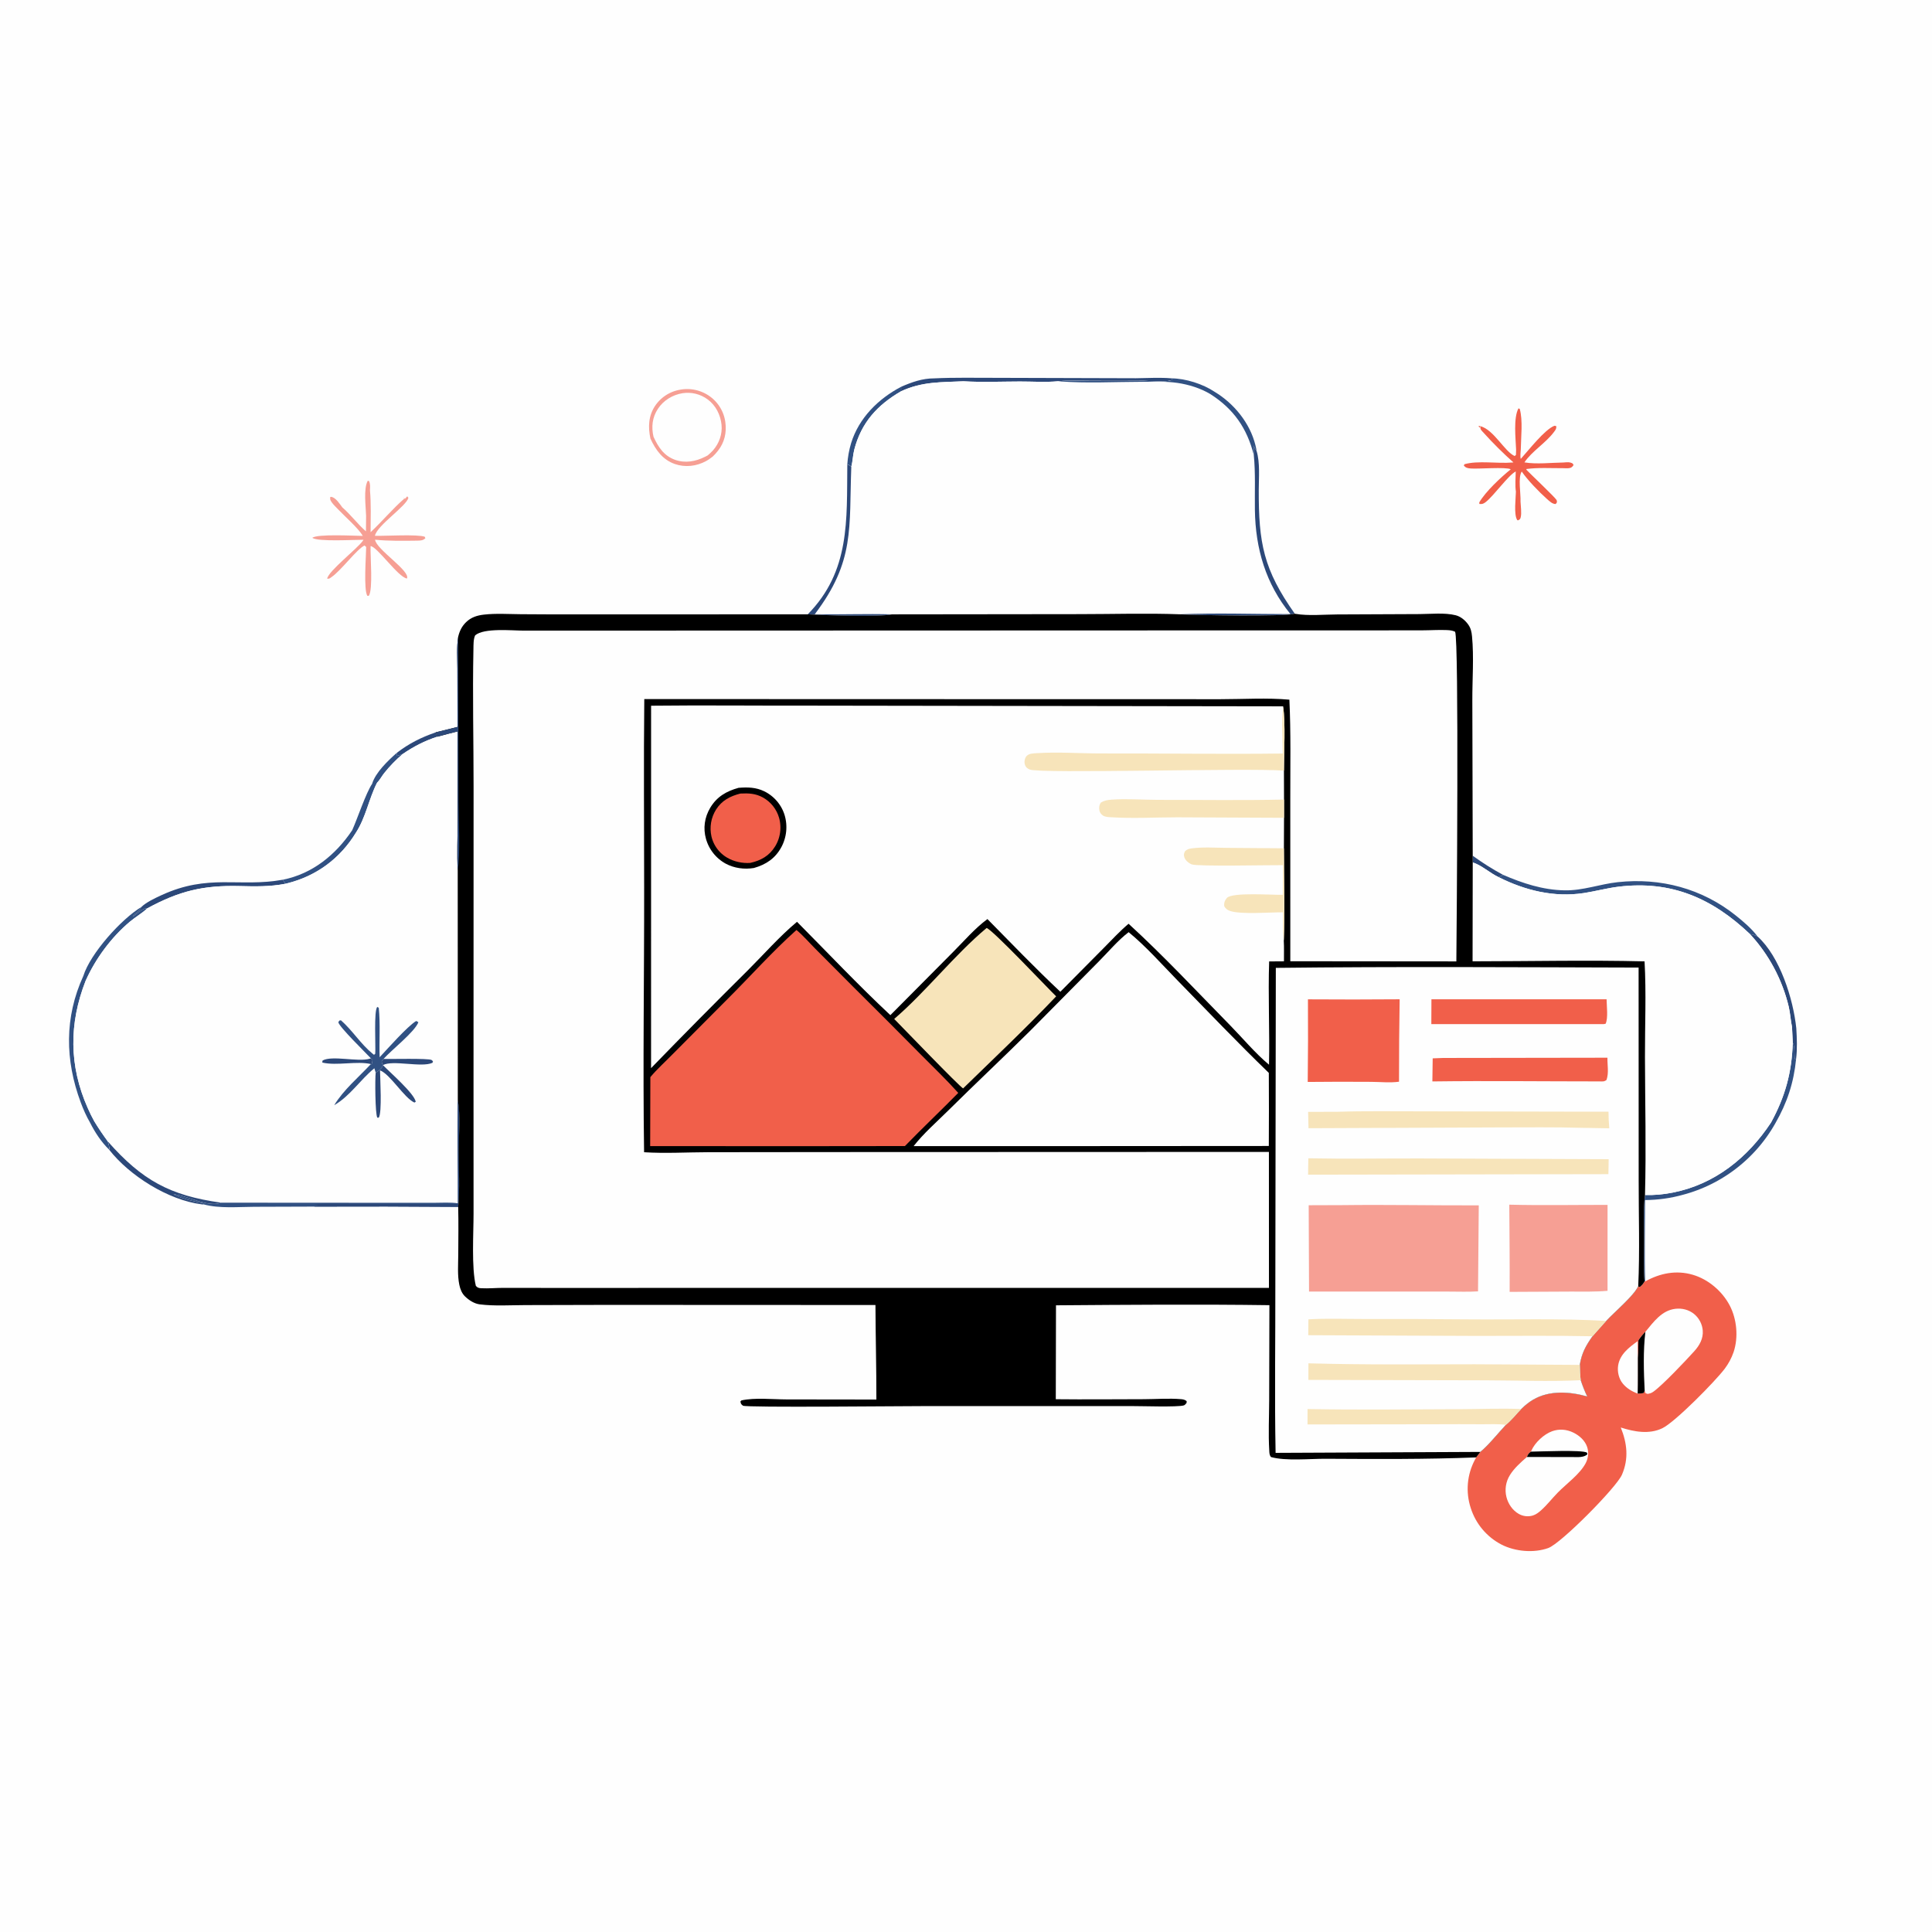 <?xml version="1.0" encoding="utf-8" ?>
<svg xmlns="http://www.w3.org/2000/svg" xmlns:xlink="http://www.w3.org/1999/xlink" width="1024" height="1024">
	<path fill="#FEFEFE" d="M0 0L1024 0L1024 1024L0 1024L0 0Z"/>
	<path fill="#2C4879" d="M780.574 453.564Q788.26 459.153 796.62 463.673L794.366 464.948C789.864 462.885 785.111 458.427 780.579 457.139L780.574 453.564Z"/>
	<path fill="#2C4879" d="M210.385 398.971C216.915 393.974 223.223 390.835 230.981 388.151L231.741 390.485C225.036 392.676 219.214 395.683 213.399 399.668C213.309 399.696 213.216 399.718 213.128 399.751C212.197 400.105 211.46 400.426 210.473 400.613L210.385 398.971Z"/>
	<path fill="#315183" d="M449.089 246.133Q449.271 243.28 449.775 240.466Q450.278 237.652 451.097 234.913C455.216 221.546 465.479 211.374 477.629 205.005L477.607 207.368C464.967 214.681 456.514 224.007 452.788 238.307C452.022 241.248 451.984 244.511 451.209 247.338C450.446 246.695 449.996 246.491 449.089 246.133Z"/>
	<path fill="#2C4879" d="M927.538 495.1C929.059 495.303 930.179 495.72 931.569 496.358C943.434 507.098 950.449 529.463 952.071 544.953C952.4 550.46 952.634 555.87 951.96 561.36L951.292 561.254C950.929 558.906 951.408 554.538 950.202 552.639L949.813 544.381C949.066 540.822 948.887 537.158 948.074 533.61Q947.434 530.927 946.624 528.29Q945.813 525.653 944.836 523.073Q943.859 520.494 942.719 517.981Q941.579 515.469 940.281 513.035Q938.983 510.601 937.532 508.255Q936.081 505.909 934.484 503.66Q932.886 501.411 931.148 499.269Q929.41 497.127 927.538 495.1Z"/>
	<path fill="#2C4879" d="M74.91 480.736C77.488 478.202 82.194 476.025 85.449 474.518C110.567 462.89 126.548 470.452 149.929 466.271L151.203 468.431C143.089 469.992 135.327 469.847 127.115 469.638C107.819 469.145 95.062 472.191 78.093 481.427C76.053 481.332 73.966 483.051 72.436 484.323C71.674 484.956 71.215 485.338 70.319 485.793C71.684 483.819 74.041 482.943 74.91 480.736Z"/>
	<path fill="#315183" d="M210.385 398.971L210.473 400.613C211.46 400.426 212.197 400.105 213.128 399.751C213.216 399.718 213.309 399.696 213.399 399.668C209.74 402.842 206.584 406.036 203.579 409.831C202.352 411.379 201.168 413.6 199.812 414.925C195.505 423.393 193.848 433.367 188.672 441.29C180.294 455.037 167.622 464.429 151.897 468.267L151.203 468.431L149.929 466.271C165.644 463.109 177.945 453.069 186.679 440.024C189.59 433.522 193.865 420.485 197.225 415.45C198.973 409.447 205.83 402.964 210.385 398.971Z"/>
	<path fill="#2C4879" d="M495.122 200.545C505.888 200.018 516.768 200.284 527.547 200.257L602.045 200.473C608.273 200.408 614.778 199.99 620.972 200.53L621.039 201.474C617.042 202.769 610.389 201.848 606.084 201.827C596.692 201.94 587.287 201.883 577.895 201.847C572.235 201.825 566.449 201.532 560.82 202.074C554.247 202.685 547.182 202.189 540.535 202.206C530.622 202.232 520.524 202.66 510.635 202.09C498.71 202.635 488.752 202.205 477.607 207.368L477.629 205.005C483.315 202.522 488.841 200.545 495.122 200.545Z"/>
	<path fill="#315183" d="M950.202 552.639C951.408 554.538 950.929 558.906 951.292 561.254L951.96 561.36C950.732 573.856 947.225 584.487 940.966 595.369Q940.48 596.232 939.972 597.082Q939.464 597.932 938.936 598.77Q938.407 599.607 937.858 600.431Q937.309 601.255 936.739 602.065Q936.17 602.876 935.58 603.671Q934.991 604.467 934.381 605.248Q933.772 606.029 933.144 606.794Q932.516 607.56 931.869 608.309Q931.221 609.059 930.556 609.792Q929.89 610.526 929.207 611.242Q928.523 611.959 927.822 612.658Q927.121 613.357 926.403 614.039Q925.684 614.721 924.949 615.384Q924.214 616.048 923.463 616.693Q922.711 617.338 921.944 617.965Q921.177 618.591 920.395 619.198Q919.612 619.805 918.815 620.392Q918.018 620.98 917.206 621.547Q916.394 622.115 915.569 622.662Q914.743 623.209 913.905 623.735Q913.066 624.262 912.214 624.767Q911.362 625.272 910.498 625.757Q909.635 626.241 908.759 626.703Q907.883 627.166 906.996 627.606Q906.109 628.047 905.212 628.465Q904.314 628.883 903.406 629.279Q902.499 629.675 901.581 630.048Q900.664 630.422 899.738 630.772Q898.811 631.122 897.877 631.45Q896.942 631.777 896 632.081Q895.057 632.385 894.107 632.665Q893.157 632.945 892.201 633.202Q887.251 634.588 882.161 635.304Q877.071 636.021 871.931 636.057C871.919 650.406 871.572 664.841 871.976 679.18L871.639 679.158C871.047 671.969 871.415 664.509 871.41 657.29C871.405 649.418 870.909 641.201 871.878 633.392Q875.629 633.483 879.366 633.149Q883.103 632.815 886.778 632.06C908.977 627.644 926.372 613.576 938.664 594.988C946.245 581.089 949.697 568.414 950.202 552.639Z"/>
	<path fill="#315183" d="M796.62 463.673C807.169 468.201 817.679 471.685 829.261 471.899C839.072 472.08 847.873 468.606 857.436 467.566C880.155 465.096 902.161 470.943 920.066 485.281C924.163 488.562 928.372 492.164 931.569 496.358C930.179 495.72 929.059 495.303 927.538 495.1C907.538 476.075 885.802 466.549 857.819 469.974C851.62 470.733 845.574 472.411 839.407 473.35C823.721 475.738 808.37 471.966 794.366 464.948L796.62 463.673Z"/>
	<path fill="#315183" d="M74.91 480.736C74.041 482.943 71.684 483.819 70.319 485.793C71.215 485.338 71.674 484.956 72.436 484.323C73.966 483.051 76.053 481.332 78.093 481.427L77.623 481.855C74.889 484.304 71.592 486.202 68.767 488.578C58.927 496.852 50.603 508.149 45.374 519.87C36.523 542.521 36.558 564.859 46.488 587.252C47.539 589.621 48.694 592.035 49.965 594.295C52.202 598.016 54.618 601.524 57.176 605.031C57.52 606.293 57.894 607.539 58.072 608.837L57.8 609.301C53.651 605.245 50.337 600.191 47.736 595.031C45.739 591.581 44.135 587.948 42.75 584.212C34.454 561.832 34.143 539.184 44.158 517.297C47.893 505.293 64.34 487.101 74.91 480.736Z"/>
	<path fill="#F69F94" d="M194.042 273.423C193.909 268.513 192.592 259.087 194.901 254.833L195.597 254.957C196.334 256.579 196.16 258.067 196.092 259.815C196.744 267.156 196.447 274.705 196.431 282.075C202.553 276.357 207.96 269.793 214.253 264.309L213.88 263.607L214.588 264.422L215.854 263.056L216.452 263.828C215.478 268.246 199.809 278.451 198.72 283.995C203.995 284.131 221.242 283.086 225.116 284.476L225.455 285.259C224.186 286.57 222.589 286.536 220.824 286.56C213.706 286.657 205.874 286.773 198.804 286.056C199.273 291.09 217.729 302.706 215.676 306.628C211.077 305.955 199.81 289.605 196.416 289.447C196.198 294.594 197.786 312.538 195.468 315.81L194.703 315.797C192.657 312.661 194.02 294.652 194.086 289.918L193.21 289.12C188.997 291.159 180.938 302.269 175.723 305.867C174.828 306.485 174.477 306.905 173.405 306.687C174.147 302.575 189.253 290.952 192.32 286.621C192.44 286.453 192.536 286.268 192.643 286.092C187.818 286.048 168.426 287.233 165.544 285.059C168.136 282.918 187.695 283.999 192.297 284.034C189.916 279.946 182.738 273.712 179.186 269.947C178.102 268.806 176.817 267.619 175.903 266.34C175.154 265.292 174.793 264.653 175.065 263.361C175.218 263.358 175.372 263.333 175.524 263.353C177.975 263.665 180.045 267.101 181.445 268.93C185.933 272.808 189.465 277.71 193.96 281.624L194.042 273.423Z"/>
	<path fill="#F15F4A" d="M803.564 238.309C803.328 232.411 802.078 221.506 804.823 216.436L805.491 216.717C807.229 222.893 806.135 231.701 806.049 238.2C805.975 239.734 805.648 241.765 806.033 243.224C810.097 238.77 818.632 227.707 823.865 225.663L824.82 225.827C825.021 227.213 824.498 227.8 823.696 228.884C819.288 234.844 812.017 239.042 807.971 245.07C814.412 246.166 822.043 245.224 828.616 245.141C830.447 245.013 831.937 244.728 833.569 245.689L834.016 246.502C833.412 247.381 832.911 247.94 831.785 248.106C830.705 248.266 829.5 248.17 828.408 248.144C822.082 248.186 815.232 247.727 808.99 248.594L809.069 249.037C811.02 251.087 824.289 263.661 825.007 265.009C825.198 265.366 825.151 265.806 825.223 266.204L824.573 267.14C822.799 267.233 821.106 265.506 819.787 264.344C815.894 260.91 809.419 254.197 806.56 249.927C804.477 252.817 806.1 261.925 805.908 265.804C805.993 268.162 806.553 271.908 806.013 274.13C805.74 275.257 805.465 275.364 804.467 275.837C804.335 275.716 804.161 275.629 804.069 275.475C802.322 272.552 803.393 264.089 803.457 260.594C802.929 257.255 803.349 253.291 803.373 249.882C799.374 251.967 792.009 262.477 787.526 266.051C786.345 266.993 785.562 267.306 784.078 267.091L784.06 266.257C787.451 260.436 795.569 252.929 800.738 248.725C798.136 247.381 783.525 248.644 779.478 248.303C777.901 248.17 776.875 247.984 775.861 246.746L776.19 246.045C783.43 243.975 793.768 245.818 801.526 245.141L802.139 245.081C796.657 240.187 791.259 234.854 786.35 229.391C785.142 228.046 784.512 227.768 784.615 225.904L783.666 225.709L784.084 226.67L784.639 225.874C791.814 227.799 797.436 239.336 802.81 241.713L803.486 241.107L803.564 238.309Z"/>
	<path fill="#F69F94" d="M344.734 232.448C343.434 226.36 343.666 220.466 347.207 215.112Q347.485 214.698 347.783 214.298Q348.081 213.899 348.399 213.515Q348.717 213.13 349.054 212.763Q349.391 212.395 349.745 212.044Q350.1 211.694 350.472 211.361Q350.843 211.029 351.231 210.716Q351.619 210.402 352.022 210.108Q352.425 209.815 352.842 209.542Q353.259 209.269 353.69 209.017Q354.12 208.765 354.562 208.534Q355.005 208.304 355.458 208.096Q355.911 207.889 356.374 207.704Q356.837 207.519 357.309 207.357Q357.781 207.196 358.26 207.058Q358.739 206.92 359.225 206.807Q359.71 206.693 360.201 206.604Q360.729 206.499 361.262 206.423Q361.795 206.346 362.331 206.297Q362.867 206.248 363.405 206.227Q363.943 206.206 364.481 206.213Q365.019 206.22 365.556 206.255Q366.094 206.291 366.628 206.354Q367.163 206.417 367.693 206.508Q368.224 206.599 368.749 206.718Q369.274 206.837 369.792 206.983Q370.31 207.129 370.82 207.301Q371.33 207.474 371.83 207.673Q372.33 207.872 372.819 208.097Q373.308 208.322 373.785 208.573Q374.262 208.823 374.724 209.098Q375.187 209.372 375.635 209.671Q376.083 209.969 376.515 210.291Q376.918 210.591 377.305 210.91Q377.692 211.229 378.063 211.568Q378.434 211.906 378.788 212.262Q379.141 212.619 379.477 212.992Q379.812 213.366 380.128 213.756Q380.444 214.145 380.741 214.551Q381.037 214.956 381.313 215.375Q381.589 215.795 381.843 216.227Q382.098 216.66 382.33 217.105Q382.563 217.55 382.773 218.006Q382.983 218.462 383.17 218.927Q383.357 219.393 383.521 219.868Q383.684 220.342 383.824 220.825Q383.963 221.307 384.079 221.795Q384.194 222.284 384.285 222.778Q384.376 223.271 384.442 223.769C385.223 229.257 384.001 234.492 380.564 238.878Q379.295 240.526 377.789 241.96C376.638 242.837 375.477 243.712 374.201 244.4C369.139 247.132 363.188 247.842 357.717 245.946C351.19 243.686 347.484 238.443 344.734 232.448Z"/>
	<path fill="#FEFEFE" d="M346.361 231.448C345.175 226.22 345.705 221.247 348.7 216.692C351.643 212.216 356.492 209.252 361.756 208.405Q362.629 208.269 363.511 208.221Q364.393 208.172 365.275 208.211Q366.158 208.25 367.032 208.377Q367.906 208.503 368.764 208.716Q369.621 208.929 370.453 209.225Q371.285 209.522 372.084 209.899Q372.882 210.277 373.64 210.732Q374.397 211.187 375.105 211.715C379.403 214.909 381.878 219.864 382.427 225.145C382.938 230.059 381.155 235.006 377.915 238.699C377.079 239.652 376.068 240.513 375.123 241.354Q374.442 241.72 373.754 242.072C368.768 244.606 363.131 245.638 357.746 243.692C351.812 241.547 348.855 236.899 346.361 231.448Z"/>
	<path fill="#F15F4A" d="M871.976 679.18C879.879 674.81 888.393 673.083 897.221 675.657C905.449 678.056 912.821 684.366 916.781 691.918C920.593 699.186 921.459 708.84 918.835 716.648Q918.014 719.015 916.836 721.225Q915.657 723.435 914.15 725.436C909.262 731.948 887.905 753.695 881.077 756.991C874.078 760.369 866.101 758.865 859.045 756.604C862.414 765.003 863.346 773.082 859.673 781.617C856.765 788.375 827.389 818.05 820.624 820.488C812.935 823.259 803.06 822.358 795.844 818.671Q795.122 818.297 794.419 817.888Q793.716 817.479 793.034 817.037Q792.351 816.594 791.692 816.118Q791.032 815.642 790.397 815.134Q789.762 814.626 789.152 814.088Q788.543 813.549 787.961 812.981Q787.378 812.414 786.825 811.818Q786.271 811.222 785.747 810.6Q785.224 809.978 784.731 809.331Q784.239 808.683 783.779 808.013Q783.319 807.342 782.892 806.65Q782.466 805.957 782.074 805.245Q781.682 804.532 781.325 803.801Q780.969 803.07 780.649 802.322Q780.329 801.574 780.046 800.812Q779.763 800.049 779.518 799.274Q779.262 798.492 779.045 797.698Q778.828 796.904 778.652 796.1Q778.475 795.296 778.339 794.484Q778.204 793.672 778.109 792.855Q778.014 792.037 777.96 791.216Q777.907 790.395 777.895 789.572Q777.882 788.749 777.912 787.926Q777.941 787.104 778.011 786.284Q778.082 785.464 778.193 784.648Q778.305 783.833 778.458 783.024Q778.61 782.215 778.803 781.415Q778.996 780.615 779.229 779.826Q779.462 779.037 779.735 778.26Q780.007 777.483 780.318 776.721Q780.63 775.959 780.979 775.214Q781.328 774.469 781.714 773.742Q782.052 773.097 782.4 772.456L784.603 769.545C789.423 765.463 793.803 759.842 798.146 755.194C801.035 752.837 803.668 749.521 806.274 746.814C808.15 744.986 810.349 743.149 812.618 741.83C821.265 736.806 832 737.554 841.267 740.168C839.89 737.334 838.812 734.524 837.817 731.535C837.432 728.881 837.449 726.103 837.324 723.422C838.283 717.302 840.539 713.17 844.057 708.244L851.297 700.115C855.55 695.522 865.965 686.815 868.302 681.685L868.493 681.959L869.204 682.07C870.352 681.123 870.914 680.458 871.639 679.158L871.976 679.18Z"/>
	<path fill="#FEFEFE" d="M867.989 710.843Q867.979 715.277 868.113 719.708C868.083 726.003 868.171 732.324 868.004 738.616C864.975 737.532 862.127 735.809 860.076 733.28C857.975 730.69 857.145 726.995 857.649 723.726C858.564 717.79 863.46 714.119 867.989 710.843Z"/>
	<path fill="#FEFEFE" d="M872.095 705.883C876.421 700.661 880.74 694.532 888.009 693.695C891.494 693.293 895.039 694.155 897.8 696.36Q898.301 696.762 898.758 697.213Q899.216 697.664 899.625 698.158Q900.034 698.653 900.392 699.187Q900.749 699.72 901.05 700.287Q901.352 700.854 901.594 701.449Q901.836 702.044 902.017 702.66Q902.198 703.276 902.316 703.908Q902.433 704.539 902.486 705.179C902.829 709.558 900.75 713.138 897.903 716.278C893.519 721.114 880.898 734.527 876.099 737.772C875.147 738.415 874.323 738.624 873.203 738.798L872.131 738.387L871.715 737.155L871.148 738.328C870.062 738.571 869.115 738.62 868.004 738.616C868.171 732.324 868.083 726.003 868.113 719.708C868.366 716.635 868.334 713.497 868.416 710.413C869.536 708.728 870.646 707.297 872.095 705.883Z"/>
	<path d="M872.095 705.883C870.87 715.777 871.214 727.189 871.715 737.155L871.148 738.328C870.062 738.571 869.115 738.62 868.004 738.616C868.171 732.324 868.083 726.003 868.113 719.708C868.366 716.635 868.334 713.497 868.416 710.413C869.536 708.728 870.646 707.297 872.095 705.883Z"/>
	<path fill="#FEFEFE" d="M811.455 769.4C811.543 769.189 811.627 768.975 811.72 768.765C813.585 764.542 818.336 760.15 822.636 758.592C826.391 757.231 830.322 757.553 833.895 759.299C837.102 760.865 840.054 763.465 841.218 766.928C842.182 769.797 841.812 772.993 840.381 775.64C837.252 781.427 830.271 786.404 825.663 791.097C822.643 794.174 819.941 797.719 816.717 800.572C815.47 801.675 814.113 802.726 812.504 803.228Q812.039 803.371 811.562 803.466Q811.084 803.561 810.6 803.607Q810.115 803.653 809.629 803.649Q809.142 803.646 808.658 803.592Q808.175 803.539 807.699 803.437Q807.223 803.335 806.76 803.185Q806.297 803.035 805.852 802.838Q805.407 802.642 804.984 802.401C801.673 800.527 799.338 797.058 798.431 793.405Q798.25 792.677 798.143 791.935Q798.036 791.193 798.004 790.443Q797.972 789.694 798.014 788.945Q798.057 788.196 798.174 787.456Q798.291 786.715 798.482 785.99Q798.673 785.264 798.935 784.561Q799.197 783.859 799.528 783.186Q799.859 782.513 800.255 781.876C802.511 778.189 806.067 775.077 809.287 772.23C809.975 770.768 810.078 770.326 811.455 769.4Z"/>
	<path d="M811.455 769.4C816.068 769.368 838.461 768.335 841.127 769.916L841.351 770.805C839.483 772.628 836.017 772.285 833.507 772.261L809.287 772.23C809.975 770.768 810.078 770.326 811.455 769.4Z"/>
	<path fill="#FEFEFE" d="M780.579 457.139C785.111 458.427 789.864 462.885 794.366 464.948C808.37 471.966 823.721 475.738 839.407 473.35C845.574 472.411 851.62 470.733 857.819 469.974C885.802 466.549 907.538 476.075 927.538 495.1Q929.409 497.127 931.148 499.269Q932.886 501.411 934.484 503.66Q936.081 505.909 937.532 508.255Q938.983 510.601 940.281 513.035Q941.579 515.469 942.719 517.981Q943.859 520.493 944.836 523.073Q945.813 525.653 946.623 528.29Q947.434 530.927 948.074 533.61C948.887 537.158 949.066 540.822 949.813 544.381L950.202 552.639C949.697 568.414 946.245 581.089 938.664 594.988C926.372 613.576 908.977 627.644 886.778 632.06Q883.103 632.815 879.366 633.149Q875.629 633.483 871.878 633.392C872.538 609.083 871.926 584.629 871.864 560.302C871.821 543.499 872.589 526.303 871.65 509.548C841.334 508.796 810.831 509.509 780.495 509.522L780.579 457.139Z"/>
	<path fill="#FEFEFE" d="M620.972 200.53C628.427 200.616 637.526 203.488 643.726 207.639C654.019 213.808 662.513 224.202 665.408 235.979C665.669 237.04 665.897 238.093 666.067 239.172C667.88 245.286 667.19 253.157 667.168 259.521C667.07 287.819 669.667 301.81 686.262 325.28C680.541 326.894 634.056 326.079 625.318 325.588C607.661 324.93 589.761 325.511 572.081 325.508L472.774 325.623C466.448 327.1 436.351 326.117 428.129 325.604C450.681 302.654 448.762 275.657 449.089 246.133C449.996 246.491 450.446 246.695 451.209 247.338C451.984 244.511 452.022 241.248 452.788 238.307C456.514 224.007 464.967 214.681 477.607 207.368C488.752 202.205 498.71 202.635 510.635 202.09C520.524 202.66 530.622 202.232 540.535 202.206C547.182 202.189 554.247 202.685 560.82 202.074C566.449 201.532 572.235 201.825 577.895 201.847C587.287 201.883 596.692 201.94 606.084 201.827C610.389 201.848 617.042 202.769 621.039 201.474L620.972 200.53Z"/>
	<path fill="#315183" d="M620.972 200.53C628.427 200.616 637.526 203.488 643.726 207.639C654.019 213.808 662.513 224.202 665.408 235.979C665.669 237.04 665.897 238.093 666.067 239.172C665.413 238.165 664.834 237.2 664.306 236.117L664.405 236.695C664.666 238.302 664.767 239.542 664.538 241.152C660.936 226.937 653.857 216.737 641.445 208.839C636.286 205.752 630.002 203.814 624.074 202.948C617.908 202.047 611.543 202.346 605.325 202.359C590.849 202.391 575.89 203.214 561.476 202.128L560.82 202.074C566.449 201.532 572.235 201.825 577.895 201.847C587.287 201.883 596.692 201.94 606.084 201.827C610.389 201.848 617.042 202.769 621.039 201.474L620.972 200.53Z"/>
	<path fill="#2C4879" d="M449.089 246.133C449.996 246.491 450.446 246.695 451.209 247.338C449.964 279.898 453.196 297.419 431.843 325.557C445.482 325.801 459.147 325.232 472.774 325.623C466.448 327.1 436.351 326.117 428.129 325.604C450.681 302.654 448.762 275.657 449.089 246.133Z"/>
	<path fill="#2C4879" d="M664.538 241.152C664.767 239.542 664.666 238.302 664.405 236.695L664.306 236.117C664.834 237.2 665.413 238.165 666.067 239.172C667.88 245.286 667.19 253.157 667.168 259.521C667.07 287.819 669.667 301.81 686.262 325.28C680.541 326.894 634.056 326.079 625.318 325.588C644.766 324.779 664.505 325.48 683.984 325.487C670.887 309.51 665.413 290.789 665.121 270.305C664.983 260.61 665.491 250.812 664.538 241.152Z"/>
	<path fill="#FEFEFE" d="M231.741 390.485C235.332 389.52 238.918 388.499 242.541 387.663L242.571 435.256C242.556 443.865 242.142 452.673 242.602 461.263L242.645 583.224C244.116 590.892 243.132 601.888 243.125 609.944C243.118 619.695 243.752 629.977 242.849 639.666Q204.664 639.361 166.478 639.524L134.868 639.627C126.32 639.649 116.292 640.635 108.038 638.368C107.344 638.39 107.571 638.409 106.822 638.314C89.204 636.095 68.622 623.176 57.8 609.301L58.072 608.837C57.894 607.539 57.52 606.293 57.176 605.031C54.618 601.524 52.202 598.016 49.965 594.295C48.694 592.035 47.539 589.621 46.488 587.252C36.558 564.859 36.523 542.521 45.374 519.87C50.603 508.149 58.927 496.852 68.767 488.578C71.592 486.202 74.889 484.304 77.623 481.855L78.093 481.427C95.062 472.191 107.819 469.145 127.115 469.638C135.327 469.847 143.089 469.992 151.203 468.431L151.897 468.267C167.622 464.429 180.294 455.037 188.672 441.29C193.848 433.367 195.505 423.393 199.812 414.925C201.168 413.6 202.352 411.379 203.579 409.831C206.584 406.036 209.74 402.842 213.399 399.668C219.214 395.683 225.036 392.676 231.741 390.485Z"/>
	<path fill="#2C4879" d="M196.524 560.95L197.445 561.828C197.34 562.663 197.234 563.355 196.984 564.164L196.581 563.98C189.212 562.229 178.545 564.977 170.914 563.2C170.729 562.696 170.821 563.06 171.003 562.077C176.098 559.278 189.737 562.975 195.864 561.163C196.086 561.097 196.304 561.021 196.524 560.95Z"/>
	<path fill="#2C4879" d="M202.974 564.532C202.529 563.788 202.437 563.454 202.282 562.629L203.263 561.27C206.859 561.362 226.959 560.858 228.735 561.807C229.047 561.974 229.239 562.305 229.492 562.554L229.221 563.308C223.413 565.972 208.07 561.671 202.974 564.532Z"/>
	<path fill="#2C4879" d="M202.974 564.532C206.653 568.363 219.481 579.448 220.358 583.955L219.638 584.379C214.201 581.913 206.891 569.412 201.422 567.309C201.454 571.691 202.584 589.665 200.747 592.39L199.994 592.39C198.831 590.575 198.735 571.581 199.124 568.546L200.794 567.44C201.878 566.229 202.451 566.28 202.974 564.532Z"/>
	<path fill="#2C4879" d="M57.176 605.031C75.279 625.522 90.051 633.683 117.215 637.445C110.205 640.25 99.196 633.525 91.895 632.989L94.135 634.04C96.933 635.358 104.432 637.271 107.532 637.709L108.038 638.368C107.344 638.39 107.571 638.409 106.822 638.314C89.204 636.095 68.622 623.176 57.8 609.301L58.072 608.837C57.894 607.539 57.52 606.293 57.176 605.031Z"/>
	<path fill="#315183" d="M198.236 559.08L198.884 558.499C199.192 554.476 198.066 535.392 199.985 533.685L200.751 534.14C201.64 542.729 200.912 551.687 201.226 560.345C205.509 555.77 215.92 543.995 220.533 541.176C220.979 541.236 221.368 541.581 221.744 541.82C219.843 546.881 207.512 556.499 203.263 561.27L202.282 562.629C202.437 563.454 202.529 563.788 202.974 564.532C202.451 566.28 201.878 566.229 200.794 567.44L199.124 568.546L198.419 566.198C190.948 572.261 185.578 580.915 177.146 585.771C181.942 577.772 190.191 570.819 196.581 563.98L196.984 564.164C197.234 563.355 197.34 562.663 197.445 561.828L196.524 560.95L196.456 560.806C193.795 557.939 179.846 544.358 179.308 541.807L179.896 540.916L180.709 540.781C186.772 546.097 191.225 553.382 197.441 558.448C197.704 558.662 197.971 558.869 198.236 559.08Z"/>
	<path fill="#315183" d="M242.645 583.224C244.116 590.892 243.132 601.888 243.125 609.944C243.118 619.695 243.752 629.977 242.849 639.666Q204.664 639.361 166.478 639.524L134.868 639.627C126.32 639.649 116.292 640.635 108.038 638.368L107.532 637.709C104.432 637.271 96.933 635.358 94.135 634.04L91.895 632.989C99.196 633.525 110.205 640.25 117.215 637.445L205.309 637.501L230.083 637.502C234.157 637.506 238.714 637.158 242.719 637.788C242.8 619.602 242.367 601.408 242.645 583.224Z"/>
	<path fill="#2C4879" d="M242.645 583.224C244.116 590.892 243.132 601.888 243.125 609.944C243.118 619.695 243.752 629.977 242.849 639.666Q204.664 639.361 166.478 639.524L168.629 638.837L168.543 638.639L166.641 638.373C172.58 637.523 179.17 638.066 185.192 638.038Q204.477 637.891 223.76 638.142C229.893 638.202 236.677 638.767 242.719 637.788C242.8 619.602 242.367 601.408 242.645 583.224Z"/>
	<path d="M625.318 325.588C634.056 326.079 680.541 326.894 686.262 325.28C686.397 325.305 686.531 325.333 686.667 325.356C693.529 326.518 701.713 325.701 708.693 325.67L752.415 325.478C758.404 325.442 765.73 324.642 771.532 326.096C774.191 326.763 776.536 328.731 778.119 330.925C779.543 332.898 779.97 334.842 780.199 337.24C781.261 348.331 780.322 360.125 780.366 371.301L780.574 453.564L780.579 457.139L780.495 509.522C810.831 509.509 841.334 508.796 871.65 509.548C872.589 526.303 871.821 543.499 871.864 560.302C871.926 584.629 872.538 609.083 871.878 633.392C870.909 641.201 871.405 649.418 871.41 657.29C871.415 664.509 871.047 671.969 871.639 679.158C870.914 680.458 870.352 681.123 869.204 682.07L868.493 681.959L868.302 681.685C865.965 686.815 855.55 695.522 851.297 700.115L844.057 708.244C840.539 713.17 838.283 717.302 837.324 723.422C837.449 726.103 837.432 728.881 837.817 731.535C838.812 734.524 839.89 737.334 841.267 740.168C832 737.554 821.265 736.806 812.618 741.83C810.349 743.149 808.15 744.986 806.274 746.814C803.668 749.521 801.035 752.837 798.146 755.194C793.803 759.842 789.423 765.463 784.603 769.545L782.4 772.456C755.829 773.489 729.287 773.329 702.697 773.177C694.22 773.129 681.458 774.459 673.656 772.264C672.774 771.176 672.819 770.16 672.734 768.772C672.202 760.01 672.666 750.941 672.691 742.153L672.813 691.769C635.161 691.241 597.358 691.564 559.696 691.841L559.59 741.62C575.102 741.791 590.637 741.63 606.15 741.607C612.636 741.597 619.543 741.04 625.973 741.585C627.153 741.685 628.018 741.869 628.959 742.635L628.919 743.545C628.487 744.034 628.125 744.667 627.485 744.877C624.381 745.897 604.567 745.224 599.475 745.247L488.285 745.265C478.707 745.246 395.288 746.119 393.8 745.045C392.774 744.305 392.639 743.951 392.44 742.796L392.989 742.242C400.154 740.668 409.499 741.71 416.876 741.723L464.501 741.787C464.526 725.095 464.079 708.38 464.01 691.682L321.753 691.619L278.434 691.728C270.559 691.746 262.081 692.321 254.286 691.34C251.364 690.973 248.626 689.183 246.533 687.187C244.795 685.528 243.933 683.287 243.451 680.971C242.39 675.876 242.865 670.175 242.886 664.991C242.921 656.55 243.057 648.105 242.849 639.666C243.752 629.977 243.118 619.695 243.125 609.944C243.132 601.888 244.116 590.892 242.645 583.224L242.602 461.263C242.142 452.673 242.556 443.865 242.571 435.256L242.541 387.663C238.918 388.499 235.332 389.52 231.741 390.485L230.981 388.151Q236.727 386.664 242.498 385.281L242.427 354.342C242.418 348.856 241.956 342.869 242.855 337.46C243.574 334.453 244.783 331.966 247.002 329.795C249.686 327.169 252.84 326.18 256.497 325.76C262.879 325.026 269.602 325.503 276.028 325.546Q292.487 325.678 308.946 325.642L428.129 325.604C436.351 326.117 466.448 327.1 472.774 325.623L572.081 325.508C589.761 325.511 607.661 324.93 625.318 325.588Z"/>
	<path fill="#2C4879" d="M242.498 385.281L242.427 354.342C242.418 348.856 241.956 342.869 242.855 337.46L243.079 425.145C243.076 433.932 244.009 453.376 242.602 461.263C242.142 452.673 242.556 443.865 242.571 435.256L242.541 387.663C238.918 388.499 235.332 389.52 231.741 390.485L230.981 388.151Q236.727 386.664 242.498 385.281Z"/>
	<path fill="#F7E4BA" d="M522.922 491.852C526.117 492.763 554.902 523.343 559.79 528.088C543.909 544.81 526.986 560.786 510.465 576.878C508.534 575.906 478.054 544.256 473.938 540.065C490.814 525.589 505.779 506.201 522.922 491.852Z"/>
	<path fill="#F15F4A" d="M422.142 492.909C425.642 495.81 428.846 499.544 432.068 502.786L452.34 523.154Q470.543 541.205 488.563 559.439C495.062 566 501.732 572.38 507.897 579.262C498.559 588.738 488.906 597.887 479.628 607.434L430.25 607.488L344.6 607.468L344.697 570.902C348.312 566.578 352.661 562.695 356.607 558.656L385.544 529.568C397.716 517.467 409.353 504.337 422.142 492.909Z"/>
	<path fill="#FEFEFE" d="M598.204 494.069C607.405 501.595 615.64 510.964 623.952 519.475C640.02 535.927 655.981 552.674 672.503 568.651Q672.622 588.022 672.499 607.393L559.25 607.466L484.239 607.468C489.473 600.744 496.481 594.65 502.547 588.637C516.938 574.371 531.739 560.519 546.117 546.234L582.488 509.48C587.53 504.409 592.531 498.388 598.204 494.069Z"/>
	<path fill="#FEFEFE" d="M676.211 512.989C740.267 512.252 804.432 512.662 868.493 512.828L868.533 625.393C868.501 644.072 869.159 663.039 868.302 681.685C865.965 686.815 855.55 695.522 851.297 700.115L844.057 708.244C840.539 713.17 838.283 717.302 837.324 723.422C837.449 726.103 837.432 728.881 837.817 731.535C838.812 734.524 839.89 737.334 841.267 740.168C832 737.554 821.265 736.806 812.618 741.83C810.349 743.149 808.15 744.986 806.274 746.814C803.668 749.521 801.035 752.837 798.146 755.194C793.803 759.842 789.423 765.463 784.603 769.545L676.091 770.044C675.514 740.083 676.021 710.005 675.958 680.031L676.211 512.989Z"/>
	<path fill="#F7E4BA" d="M693.022 746.819C719.741 747.346 746.574 746.978 773.303 746.899C784.265 746.866 795.324 746.387 806.274 746.814C803.668 749.521 801.035 752.837 798.146 755.194C794.006 754.633 789.499 754.911 785.307 754.889Q773.35 754.815 761.392 754.884L693.018 754.983L693.022 746.819Z"/>
	<path fill="#F15F4A" d="M764.928 560.74L851.977 560.61C851.891 564.548 852.811 568.629 851.483 572.393C850.173 573.442 849.272 573.15 847.625 573.168C818.158 573.168 788.649 572.795 759.187 573.181L759.357 560.945L764.928 560.74Z"/>
	<path fill="#F7E4BA" d="M693.494 722.59C722.835 723.422 752.258 723.126 781.61 723.091L837.324 723.422C837.449 726.103 837.432 728.881 837.817 731.535C821.074 732.352 803.952 731.631 787.184 731.594L693.474 731.37L693.494 722.59Z"/>
	<path fill="#F15F4A" d="M758.688 529.648L851.522 529.638C851.556 533.1 852.433 539.552 851.018 542.609L850.043 542.793L758.633 542.811L758.688 529.648Z"/>
	<path fill="#F7E4BA" d="M693.45 613.921C713.118 614.302 732.855 613.961 752.53 613.995L852.633 614.398L852.48 622.327L693.318 622.606C693.315 619.713 693.4 616.814 693.45 613.921Z"/>
	<path fill="#F7E4BA" d="M693.488 699.282C703.108 698.723 712.978 699.106 722.63 699.099Q749.872 699.03 777.114 699.276C801.775 699.512 826.685 698.683 851.297 700.115L844.057 708.244C823.651 707.828 803.194 708.094 782.781 708.069L693.405 707.688L693.488 699.282Z"/>
	<path fill="#F7E4BA" d="M709.028 589.267C723.651 588.772 738.394 589.073 753.031 589.028L852.532 589.23C852.535 592.182 852.716 595.084 852.946 598.026Q845.391 597.951 837.838 597.759C823.696 597.349 809.493 597.561 795.343 597.552L693.532 597.978L693.333 589.318L709.028 589.267Z"/>
	<path fill="#F15F4A" d="M693.237 529.674Q717.539 529.844 741.841 529.644Q741.485 551.485 741.508 573.329C736.89 573.989 731.373 573.417 726.641 573.402Q709.88 573.275 693.12 573.451Q693.391 551.563 693.237 529.674Z"/>
	<path fill="#F69F94" d="M799.954 638.506C817.281 638.943 834.699 638.595 852.036 638.614L852.026 684.158C845.487 684.753 838.792 684.541 832.23 684.562L800.14 684.721C800.234 669.32 800.032 653.907 799.954 638.506Z"/>
	<path fill="#F69F94" d="M711.317 638.745C735.449 638.447 759.634 638.94 783.775 638.869L783.387 684.45C778.325 684.759 773.196 684.581 768.125 684.564L693.82 684.54L693.633 638.805L711.317 638.745Z"/>
	<path fill="#FEFEFE" d="M345.094 374.046C372.496 373.735 399.93 374.061 427.337 373.997L680.076 374.369C681.425 383.634 680.507 398.547 680.518 408.44L680.565 423.784L680.568 433.453L680.498 449.619C680.509 465.876 681.048 482.335 680.43 498.568C680.635 502.185 680.496 505.895 680.524 509.522L672.678 509.577C672.071 527.782 672.996 546.086 672.604 564.32C665.238 558.206 658.608 550.178 651.872 543.321C634.211 525.341 616.758 506.605 598.168 489.607C593.509 493.546 589.283 498.146 584.981 502.477L561.997 525.657C548.749 513.216 536.112 500.072 523.355 487.131C516.727 492.021 511.047 498.672 505.245 504.49L471.913 538.049C454.914 522.161 438.834 505.095 422.436 488.579C413.118 496.336 404.786 505.885 396.174 514.473Q370.373 540.059 345.074 566.14L345.094 374.046Z"/>
	<path fill="#F7E4BA" d="M679.97 458.559C673.182 458.474 634.53 459.343 631.602 458.134C629.993 457.47 628.066 455.902 627.651 454.117C627.317 452.678 627.561 452.295 628.177 451.04C629.215 450.242 629.982 449.889 631.257 449.71C637.389 448.846 644.007 449.333 650.196 449.385L680.498 449.619C680.509 465.876 681.048 482.335 680.43 498.568C679.756 493.664 679.996 488.498 679.959 483.552C673.341 483.504 657.788 484.721 652.157 482.887C650.679 482.406 649.619 481.716 648.879 480.311C648.643 478.713 649.17 477.194 650.239 475.971C653.04 472.768 674.402 474.436 679.893 474.275L679.97 458.559Z"/>
	<path fill="#F7E4BA" d="M680.565 423.784L680.568 433.453L623.958 433.197C612.369 433.209 600.353 433.885 588.806 433.159C587.369 433.068 585.687 433.022 584.462 432.166C583.497 431.492 582.901 430.593 582.686 429.434C582.418 427.991 582.621 426.56 583.495 425.374C585.309 424.278 586.924 424.009 589.029 423.848C597.192 423.223 605.731 423.951 613.953 423.944C636.14 423.924 658.386 424.283 680.565 423.784Z"/>
	<path fill="#F7E4BA" d="M680.076 374.369C681.425 383.634 680.507 398.547 680.518 408.44C660.755 406.916 551.032 410.207 545.72 407.843C544.527 407.312 543.683 406.683 543.255 405.403C542.769 403.951 543.05 401.997 544.038 400.799C545.284 399.288 547.778 399.313 549.586 399.195C560.863 398.461 572.517 399.368 583.845 399.342C615.84 399.269 647.89 399.782 679.874 399.386C679.812 391.216 679.15 382.476 680.076 374.369Z"/>
	<path d="M391.468 417.558C396.286 417.185 400.628 417.244 405.097 419.414Q405.577 419.65 406.044 419.909Q406.51 420.169 406.964 420.452Q407.417 420.735 407.855 421.041Q408.293 421.347 408.714 421.675Q409.136 422.003 409.541 422.352Q409.945 422.701 410.331 423.07Q410.718 423.439 411.084 423.828Q411.451 424.216 411.798 424.623Q412.144 425.03 412.469 425.453Q412.795 425.877 413.098 426.317Q413.401 426.757 413.681 427.212Q413.962 427.667 414.218 428.135Q414.475 428.604 414.708 429.085Q414.94 429.566 415.148 430.058Q415.355 430.551 415.538 431.053Q415.72 431.555 415.876 432.066Q416.031 432.59 416.16 433.12Q416.289 433.65 416.392 434.187Q416.495 434.723 416.572 435.263Q416.649 435.804 416.699 436.347Q416.75 436.891 416.774 437.436Q416.798 437.982 416.795 438.528Q416.792 439.074 416.763 439.619Q416.734 440.164 416.678 440.707Q416.622 441.25 416.54 441.79Q416.457 442.329 416.349 442.864Q416.241 443.4 416.106 443.929Q415.972 444.458 415.812 444.98Q415.652 445.502 415.467 446.015Q415.282 446.529 415.072 447.033Q414.862 447.537 414.627 448.03Q414.393 448.523 414.135 449.004C410.901 455 405.952 458.258 399.569 460.058C394.504 460.878 389.174 460.197 384.623 457.746Q384.151 457.487 383.693 457.206Q383.234 456.924 382.79 456.62Q382.347 456.316 381.918 455.99Q381.49 455.664 381.079 455.317Q380.667 454.971 380.273 454.604Q379.88 454.237 379.505 453.851Q379.13 453.465 378.774 453.062Q378.419 452.658 378.084 452.236Q377.749 451.815 377.435 451.378Q377.122 450.941 376.83 450.489Q376.539 450.036 376.27 449.57Q376.001 449.104 375.756 448.625Q375.511 448.146 375.29 447.655Q375.069 447.165 374.872 446.664Q374.676 446.163 374.504 445.653Q374.333 445.143 374.187 444.625C372.601 439.013 373.419 433.233 376.386 428.225C379.924 422.252 384.989 419.35 391.468 417.558Z"/>
	<path fill="#F15F4A" d="M392.428 420.599C396.75 420.385 400.401 420.513 404.328 422.667Q405.109 423.098 405.844 423.605Q406.579 424.111 407.26 424.688Q407.941 425.264 408.562 425.906Q409.182 426.547 409.737 427.247Q410.291 427.946 410.773 428.698Q411.255 429.449 411.66 430.244Q412.065 431.039 412.39 431.87Q412.714 432.702 412.955 433.561Q413.084 434.03 413.189 434.505Q413.294 434.98 413.375 435.459Q413.455 435.939 413.511 436.422Q413.568 436.905 413.599 437.39Q413.631 437.875 413.638 438.362Q413.645 438.848 413.627 439.334Q413.609 439.82 413.566 440.304Q413.524 440.789 413.457 441.271Q413.389 441.752 413.298 442.23Q413.206 442.707 413.091 443.18Q412.975 443.652 412.835 444.118Q412.696 444.584 412.533 445.042Q412.37 445.5 412.184 445.949Q411.997 446.399 411.789 446.838Q411.58 447.277 411.349 447.705Q411.118 448.133 410.866 448.549C407.754 453.647 403.276 456.092 397.622 457.366C393.533 457.653 388.988 456.698 385.448 454.607Q385.057 454.381 384.678 454.136Q384.299 453.891 383.934 453.626Q383.568 453.362 383.216 453.079Q382.864 452.797 382.527 452.496Q382.19 452.196 381.869 451.879Q381.548 451.562 381.243 451.228Q380.939 450.895 380.652 450.547Q380.364 450.199 380.095 449.836Q379.827 449.474 379.576 449.098Q379.326 448.722 379.096 448.334Q378.865 447.946 378.655 447.547Q378.444 447.148 378.255 446.738Q378.065 446.329 377.896 445.91Q377.728 445.491 377.581 445.065Q377.434 444.638 377.309 444.204Q377.184 443.771 377.081 443.331Q376.878 442.43 376.763 441.514Q376.649 440.598 376.624 439.675Q376.599 438.751 376.664 437.83Q376.729 436.909 376.884 435.999Q377.038 435.088 377.28 434.197Q377.522 433.306 377.849 432.443Q378.177 431.58 378.587 430.752Q378.997 429.925 379.485 429.141C382.537 424.272 387.031 421.946 392.428 420.599Z"/>
	<path fill="#FEFEFE" d="M277.675 334.246L619.223 334.135L722.45 334.123L753.773 334.095C758.101 334.082 762.521 333.768 766.837 333.952C768.469 334.022 769.742 334.14 771.226 334.836C773.359 338.683 772.061 492.738 771.899 509.56L683.889 509.481L683.88 423.111C683.868 405.733 684.216 388.199 683.398 370.842C671.554 369.771 659.001 370.59 647.075 370.593L575.755 370.587L341.488 370.519C341.118 403.792 341.42 437.098 341.416 470.375C341.477 517.115 340.685 563.978 341.379 610.707C352.588 611.421 364.234 610.718 375.5 610.689L442.693 610.621L672.547 610.54L672.572 682.603L399.25 682.602L298.236 682.641L266.928 682.598C263.042 682.603 258.95 682.992 255.101 682.798C253.772 682.731 253.093 682.528 252.215 681.554C249.83 671.772 251.004 653.779 250.993 643.168L250.978 576.485L251.006 416.907C251.02 392.657 250.412 368.307 250.928 344.071C250.975 341.843 250.865 338.768 251.845 336.741C256.552 332.691 271.277 334.237 277.675 334.246Z"/>
</svg>
